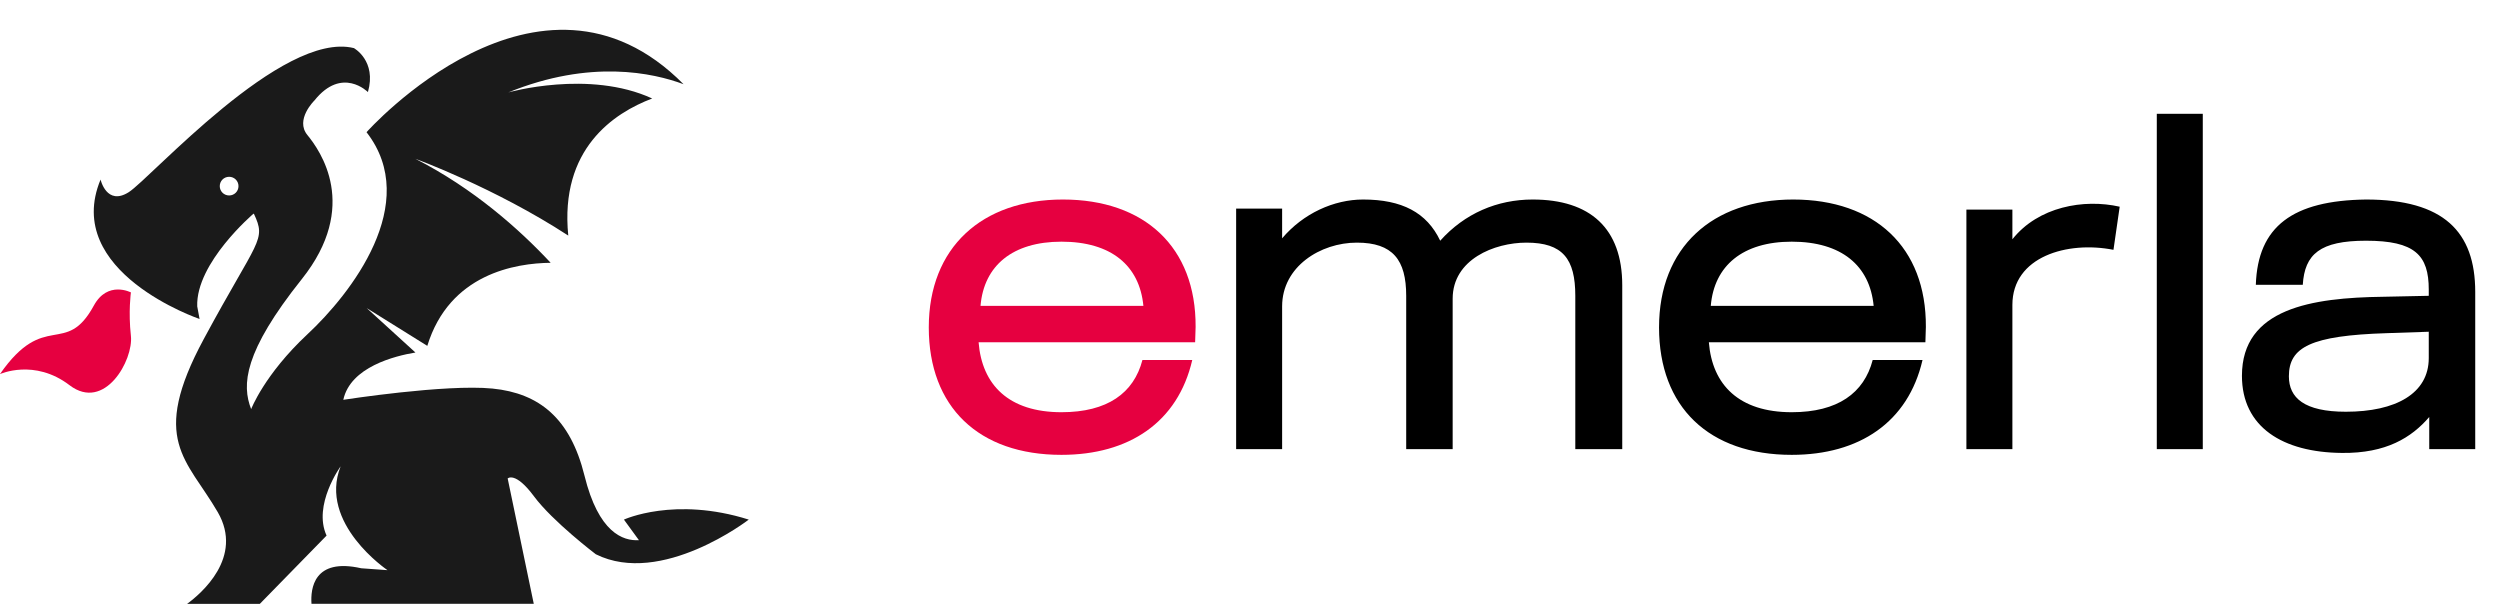 <svg width="501" height="121" viewBox="0 0 501 121" fill="none" xmlns="http://www.w3.org/2000/svg">
<path d="M229.136 61.296C228.368 53.232 222.704 48.432 212.72 48.432C202.928 48.432 197.168 53.232 196.496 61.296H229.136ZM186.128 65.616C186.128 49.584 196.784 39.984 213.008 39.984C229.328 39.984 239.696 49.488 239.6 65.52L239.504 68.592H196.112C196.784 77.136 202.16 82.608 212.72 82.608C221.936 82.608 227.216 78.768 228.944 72.144H238.928C236.048 84.624 226.256 91.152 212.72 91.152C196.112 91.152 186.128 81.552 186.128 65.616Z" fill="#E60040"/>
<path d="M247.722 90V41.808H256.938V47.76C261.162 42.768 267.306 39.984 273.162 39.984C280.938 39.984 285.93 42.576 288.618 48.24C293.514 42.768 300.042 39.984 307.146 39.984C318.666 39.984 325.098 45.744 325.098 57.168V90H315.69V59.28C315.69 51.888 313.194 48.624 305.898 48.624C299.466 48.624 291.114 51.984 291.114 59.856V90H281.802V59.28C281.802 52.08 279.114 48.624 271.914 48.624C264.618 48.624 256.938 53.424 256.938 61.392V90H247.722ZM375.48 61.296C374.712 53.232 369.048 48.432 359.064 48.432C349.272 48.432 343.512 53.232 342.84 61.296H375.48ZM332.472 65.616C332.472 49.584 343.128 39.984 359.352 39.984C375.672 39.984 386.04 49.488 385.944 65.52L385.848 68.592H342.456C343.128 77.136 348.504 82.608 359.064 82.608C368.28 82.608 373.56 78.768 375.288 72.144H385.272C382.392 84.624 372.6 91.152 359.064 91.152C342.456 91.152 332.472 81.552 332.472 65.616ZM394.066 90V42H403.282V47.952C408.466 41.424 417.586 39.792 424.786 41.424L423.538 50.064C414.322 48.24 403.282 51.408 403.282 61.104V90H394.066ZM432.222 90V22.8H441.438V90H432.222ZM452.068 57.072C452.452 45.36 459.46 40.176 474.148 39.984C489.7 39.984 496.036 46.416 496.036 58.512V90H486.82V83.568C483.268 87.696 478.18 90.864 469.348 90.768C457.444 90.672 449.284 85.584 449.284 75.312C449.284 61.776 463.3 59.664 477.604 59.472L486.724 59.28V58.032C486.724 51.12 483.94 48.24 474.148 48.24C464.932 48.24 461.86 50.928 461.476 57.072H452.068ZM458.692 75.408C458.692 79.728 461.764 82.512 470.116 82.512C480.1 82.512 486.724 78.864 486.724 71.76V66.48L478.276 66.768C463.108 67.248 458.692 69.552 458.692 75.408Z" fill="black"/>
<g clip-path="url(#clip0_45_25)">
<path fill-rule="evenodd" clip-rule="evenodd" d="M45.917 35.43C46.96 35.43 47.794 36.261 47.794 37.301C47.794 38.34 46.96 39.171 45.917 39.171C44.875 39.171 44.041 38.34 44.041 37.301C44.041 36.261 44.875 35.43 45.917 35.43ZM50.799 42.826C50.799 42.826 39.229 52.665 39.524 61.395L39.993 63.924C39.993 63.924 12.439 54.553 20.153 35.984C20.153 35.984 21.369 41.319 25.799 38.513C30.212 35.707 56.532 6.087 70.917 9.638C70.917 9.638 75.521 12.167 73.732 18.454C73.732 18.454 68.555 13.206 63.013 20.135C63.013 20.135 59.069 23.98 61.605 27.063C64.142 30.164 72.133 41.319 60.476 55.939C48.819 70.559 48.436 77.124 50.33 81.991C50.33 81.991 52.971 75.062 61.605 66.99C70.257 58.936 84.538 40.748 73.454 26.492C73.454 26.492 108.026 -12.379 136.987 16.878C130.924 14.609 118.329 11.82 101.859 18.524C101.859 18.524 118.033 13.899 130.698 19.736C123.002 22.646 112.144 29.835 113.881 47.209C99.114 37.595 83.252 31.827 83.252 31.827C94.892 37.768 104.031 45.892 110.354 52.665C103.318 52.734 90.062 54.865 85.632 69.311L73.489 61.742L83.252 70.645C79.135 71.321 70.222 73.538 68.798 80.12C68.798 80.12 89.298 76.933 98.697 77.868C108.096 78.804 114.298 83.862 117.13 95.312C119.944 106.744 124.844 108.442 128.04 108.251L125.035 104.128C125.035 104.128 135.181 99.434 150.052 104.128C150.052 104.128 132.557 117.622 119.406 111.075C119.406 111.075 110.754 104.51 107.001 99.452C103.249 94.394 101.737 95.883 101.737 95.883L106.967 121H62.422C62.213 118.003 62.839 111.715 72.394 113.881L77.658 114.262C77.658 114.262 63.742 104.891 68.259 93.458C68.259 93.458 62.648 101.201 65.445 107.333L52.067 121.017H37.491C40.254 118.991 48.888 111.698 43.641 102.639C37.439 91.951 29.917 88.21 40.827 67.96C51.737 47.711 53.422 48.283 50.886 42.844L50.799 42.826Z" fill="#1A1A1A"/>
<path fill-rule="evenodd" clip-rule="evenodd" d="M26.251 58.607C26.251 58.607 21.578 56.164 18.815 61.222C13.134 71.65 8.982 62.036 -0.017 74.976C-0.017 74.976 6.88 71.806 13.933 77.193C20.97 82.563 26.772 72.152 26.233 67.302C25.695 62.452 26.233 58.607 26.233 58.607" fill="#E60040"/>
</g>
<defs>
<clipPath id="clip0_45_25">
<rect width="150" height="115" fill="white" transform="translate(0 6)"/>
</clipPath>
</defs>
</svg>

